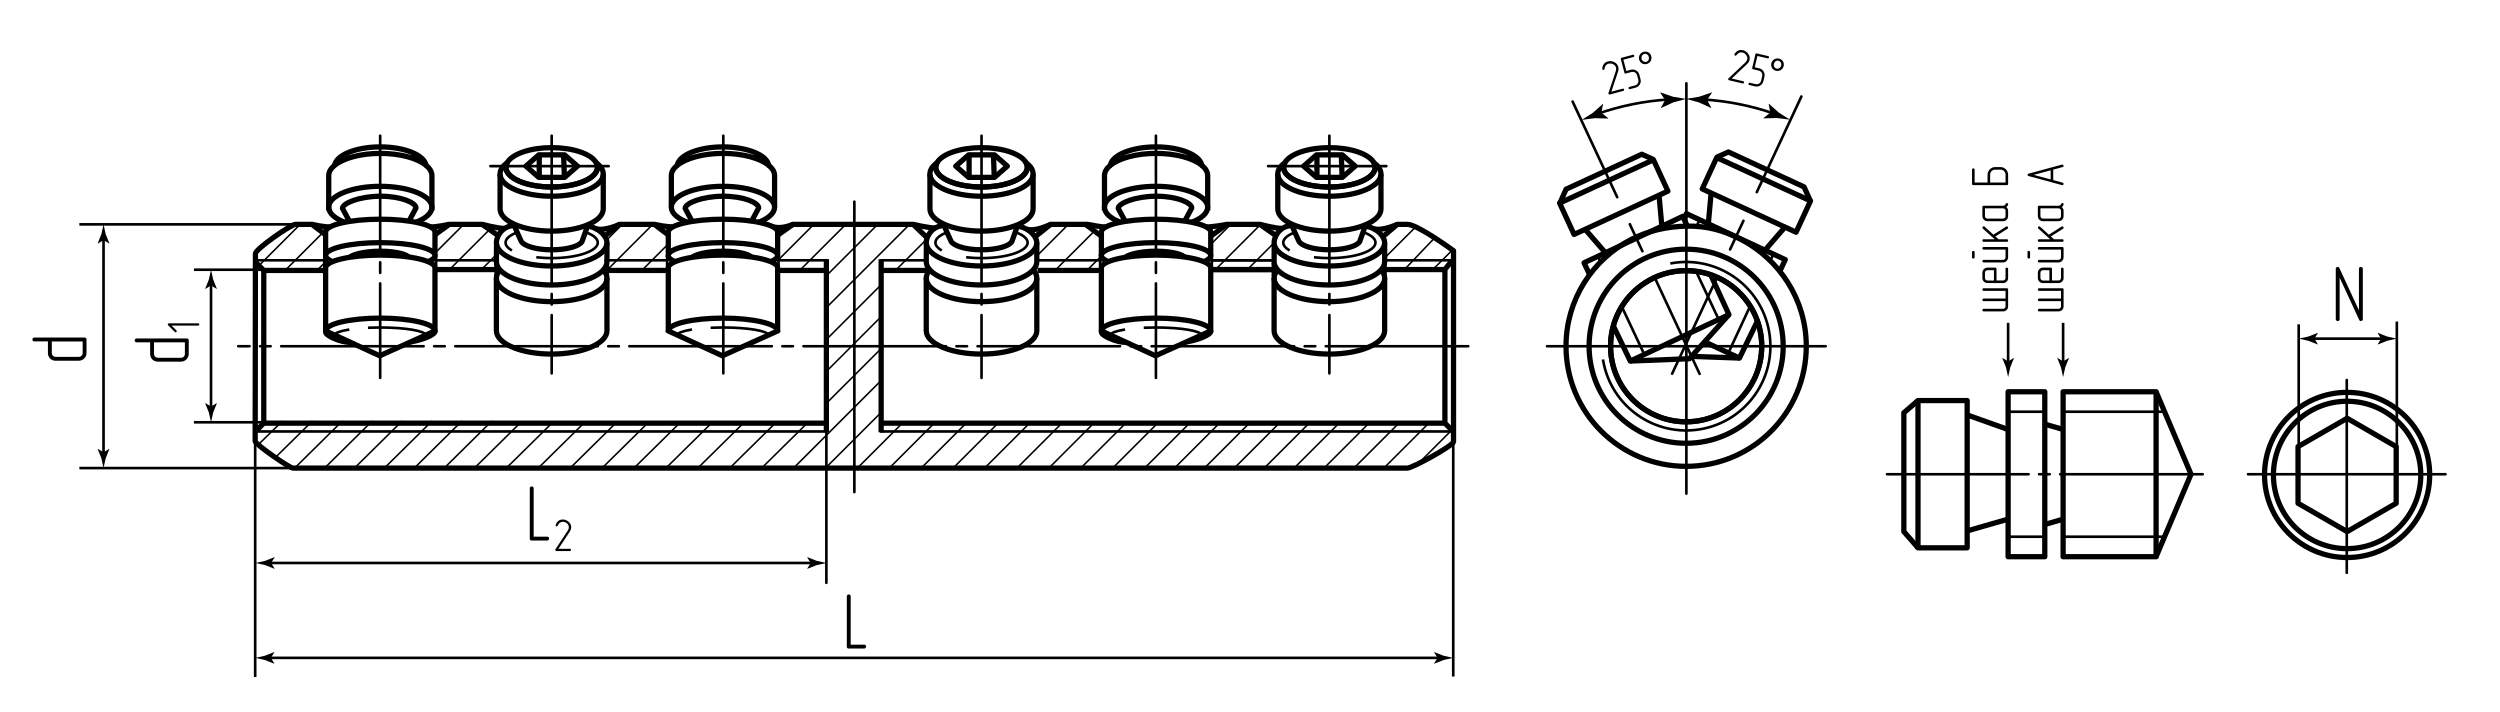 <?xml version="1.0" encoding="utf-8"?>
<!-- Generator: Adobe Illustrator 24.1.1, SVG Export Plug-In . SVG Version: 6.00 Build 0)  -->
<svg version="1.1" id="_x36_sbe35" xmlns="http://www.w3.org/2000/svg" xmlns:xlink="http://www.w3.org/1999/xlink" x="0px" y="0px"
	 viewBox="0 0 473.872 134.936" style="enable-background:new 0 0 473.872 134.936;" xml:space="preserve">
<style type="text/css">
	.st0{fill:none;stroke:#000000;stroke-width:0.3;stroke-linecap:round;stroke-miterlimit:10;}
	.st1{fill:none;stroke:#000000;stroke-width:0.5;stroke-linecap:round;stroke-linejoin:round;}
	.st2{fill:none;stroke:#000000;stroke-width:0.5;stroke-linecap:round;stroke-linejoin:round;stroke-dasharray:28,2,2,2;}
	.st3{fill:none;stroke:#000000;stroke-width:0.5;stroke-linecap:round;stroke-linejoin:round;stroke-dasharray:22,2,2,2;}
	.st4{fill:none;stroke:#000000;stroke-width:0.5;stroke-linecap:round;stroke-linejoin:round;stroke-dasharray:27,2,2,2;}
	.st5{fill:none;stroke:#000000;stroke-width:0.5;stroke-linecap:round;stroke-linejoin:round;stroke-dasharray:5.994,5.994;}
	.st6{fill:none;stroke:#000000;stroke-width:0.5;stroke-linecap:round;stroke-linejoin:round;stroke-dasharray:5.651,5.651;}
	.st7{fill:none;stroke:#000000;stroke-width:0.5;}
	.st8{fill:none;stroke:#000000;stroke-width:0.5;stroke-linecap:square;stroke-linejoin:round;stroke-miterlimit:10;}
	.st9{fill:none;stroke:#000000;stroke-linejoin:round;stroke-miterlimit:10;}
</style>
<g id="Sections">
	<line class="st0" x1="216.724" y1="88.962" x2="225.48" y2="80.206"/>
	<line class="st0" x1="222.392" y1="88.962" x2="231.148" y2="80.206"/>
	<line class="st0" x1="228.06" y1="88.962" x2="236.816" y2="80.206"/>
	<line class="st0" x1="233.728" y1="88.962" x2="242.484" y2="80.206"/>
	<line class="st0" x1="239.873" y1="88.484" x2="248.115" y2="80.243"/>
	<line class="st0" x1="245.542" y1="88.484" x2="253.784" y2="80.243"/>
	<line class="st0" x1="251.212" y1="88.484" x2="259.453" y2="80.243"/>
	<line class="st0" x1="256.881" y1="88.484" x2="265.122" y2="80.243"/>
	<line class="st0" x1="262.55" y1="88.484" x2="270.792" y2="80.243"/>
	<line class="st0" x1="268.894" y1="87.809" x2="275.357" y2="81.347"/>
	<line class="st0" x1="210.861" y1="88.773" x2="219.43" y2="80.206"/>
	<line class="st0" x1="205.103" y1="88.484" x2="213.463" y2="80.122"/>
	<line class="st0" x1="198.886" y1="88.65" x2="207.292" y2="80.243"/>
	<line class="st0" x1="192.957" y1="88.531" x2="201.323" y2="80.164"/>
	<line class="st0" x1="236.668" y1="50.868" x2="241.131" y2="46.404"/>
	<line class="st0" x1="230.354" y1="51.134" x2="238.975" y2="42.512"/>
	<line class="st0" x1="180.551" y1="88.838" x2="189.12" y2="80.269"/>
	<line class="st0" x1="174.662" y1="88.676" x2="183.174" y2="80.165"/>
	<line class="st0" x1="168.568" y1="88.723" x2="177.085" y2="80.206"/>
	<line class="st0" x1="162.517" y1="88.723" x2="171.2" y2="80.039"/>
	<line class="st0" x1="156.467" y1="88.723" x2="166.927" y2="78.262"/>
	<line class="st0" x1="150.614" y1="88.528" x2="166.974" y2="72.168"/>
	<line class="st0" x1="156.662" y1="76.429" x2="166.927" y2="66.166"/>
	<line class="st0" x1="144.37" y1="88.723" x2="153.043" y2="80.165"/>
	<line class="st0" x1="156.638" y1="70.405" x2="166.974" y2="60.07"/>
	<line class="st0" x1="138.32" y1="88.723" x2="146.996" y2="80.165"/>
	<line class="st0" x1="156.662" y1="64.332" x2="166.875" y2="54.12"/>
	<line class="st0" x1="132.271" y1="88.723" x2="140.947" y2="80.165"/>
	<line class="st0" x1="156.638" y1="58.306" x2="172.364" y2="42.58"/>
	<line class="st0" x1="126.221" y1="88.723" x2="134.897" y2="80.165"/>
	<line class="st0" x1="156.817" y1="52.078" x2="166.331" y2="42.563"/>
	<line class="st0" x1="120.171" y1="88.723" x2="128.847" y2="80.165"/>
	<line class="st0" x1="151.602" y1="51.241" x2="160.32" y2="42.527"/>
	<line class="st0" x1="114.122" y1="88.723" x2="122.798" y2="80.165"/>
	<line class="st0" x1="108.073" y1="88.723" x2="116.746" y2="80.165"/>
	<line class="st0" x1="147.395" y1="49.402" x2="154.266" y2="42.527"/>
	<line class="st0" x1="102.025" y1="88.723" x2="110.659" y2="80.206"/>
	<line class="st0" x1="95.974" y1="88.723" x2="104.801" y2="80.016"/>
	<line class="st0" x1="89.929" y1="88.722" x2="98.601" y2="80.164"/>
	<line class="st0" x1="91.225" y1="51.128" x2="93.949" y2="48.403"/>
	<line class="st0" x1="85.222" y1="51.084" x2="92.836" y2="43.47"/>
	<line class="st0" x1="82.339" y1="48.093" x2="87.905" y2="42.527"/>
	<line class="st0" x1="60.217" y1="51.128" x2="61.828" y2="49.516"/>
	<line class="st0" x1="54.214" y1="51.084" x2="61.022" y2="44.275"/>
	<line class="st0" x1="49.102" y1="50.322" x2="56.897" y2="42.527"/>
	<line class="st0" x1="84.164" y1="88.76" x2="93.148" y2="79.881"/>
	<line class="st0" x1="78.495" y1="88.76" x2="87.478" y2="79.881"/>
	<line class="st0" x1="72.826" y1="88.76" x2="81.809" y2="79.881"/>
	<line class="st0" x1="67.156" y1="88.76" x2="76.14" y2="79.881"/>
	<line class="st0" x1="61.487" y1="88.76" x2="70.47" y2="79.881"/>
	<line class="st0" x1="55.818" y1="88.76" x2="64.801" y2="79.881"/>
	<line class="st0" x1="52.211" y1="86.698" x2="59.132" y2="79.881"/>
	<line class="st0" x1="48.982" y1="84.257" x2="53.462" y2="79.881"/>
	<line class="st0" x1="121.645" y1="51.269" x2="126.668" y2="46.241"/>
	<line class="st0" x1="115.173" y1="51.092" x2="123.434" y2="42.826"/>
	<line class="st0" x1="114.97" y1="45.508" x2="117.648" y2="42.826"/>
	<line class="st0" x1="186.518" y1="88.838" x2="195.087" y2="80.269"/>
	<line class="st0" x1="206.215" y1="51.076" x2="208.829" y2="48.461"/>
	<line class="st0" x1="199.966" y1="51.274" x2="207.433" y2="43.806"/>
	<line class="st0" x1="169.795" y1="51.199" x2="175.474" y2="45.521"/>
	<line class="st0" x1="196.526" y1="48.52" x2="202.518" y2="42.527"/>
	<line class="st0" x1="229.405" y1="46.416" x2="233.307" y2="42.512"/>
	<line class="st0" x1="262.579" y1="48.774" x2="268.292" y2="43.062"/>
	<line class="st0" x1="266.17" y1="51.134" x2="271.733" y2="45.289"/>
	<line class="st0" x1="271.598" y1="51.092" x2="275.218" y2="47.472"/>
</g>
<g id="Middles">
	<line class="st1" x1="319.649" y1="15.79" x2="319.649" y2="93.566"/>
	<line class="st2" x1="104.57" y1="25.723" x2="104.57" y2="70.769"/>
	<line class="st3" x1="72.061" y1="25.723" x2="72.061" y2="71.626"/>
	<line class="st3" x1="137.101" y1="25.723" x2="137.101" y2="70.769"/>
	<line class="st3" x1="219.105" y1="25.723" x2="219.105" y2="71.626"/>
	<line class="st1" x1="293.245" y1="65.626" x2="346.051" y2="65.626"/>
	<line class="st1" x1="426.111" y1="89.891" x2="463.543" y2="89.891"/>
	<line class="st1" x1="444.826" y1="72.036" x2="444.826" y2="108.574"/>
	<line class="st4" x1="417.512" y1="89.891" x2="357.681" y2="89.891"/>
	<line class="st4" x1="278.298" y1="65.626" x2="45.159" y2="65.626"/>
	<g>
		<g>
			<line class="st1" x1="341.45" y1="18.293" x2="332.998" y2="36.419"/>
			<line class="st5" x1="330.465" y1="41.851" x2="326.665" y2="49.999"/>
			<line class="st1" x1="325.399" y1="52.715" x2="316.946" y2="70.842"/>
		</g>
	</g>
	<g>
		<g>
			<line class="st1" x1="298.088" y1="19.249" x2="306.54" y2="37.375"/>
			<line class="st6" x1="308.929" y1="42.497" x2="312.511" y2="50.18"/>
			<line class="st1" x1="313.706" y1="52.741" x2="322.158" y2="70.867"/>
		</g>
	</g>
	<line class="st2" x1="92.957" y1="31.489" x2="115.373" y2="31.489"/>
	<line class="st2" x1="251.982" y1="25.723" x2="251.982" y2="70.769"/>
	<line class="st2" x1="186.048" y1="25.723" x2="186.048" y2="71.626"/>
	<line class="st2" x1="240.37" y1="31.489" x2="262.786" y2="31.489"/>
	<line class="st1" x1="161.941" y1="38.225" x2="161.941" y2="93.277"/>
</g>
<g id="Texts">
	<g>
		<path d="M160.872,122.929c-0.24,0-0.36-0.12-0.36-0.36v-9.524c0-0.11,0.035-0.2,0.105-0.271c0.07-0.069,0.155-0.104,0.255-0.104
			c0.1,0,0.188,0.032,0.262,0.098c0.075,0.064,0.113,0.157,0.113,0.277v9.149h2.565c0.24,0,0.36,0.126,0.36,0.375
			c0,0.091-0.033,0.173-0.098,0.248s-0.152,0.112-0.262,0.112H160.872z"/>
	</g>
	<g>
		<path d="M100.779,102.456c-0.24,0-0.36-0.12-0.36-0.36v-9.524c0-0.11,0.035-0.2,0.105-0.271c0.07-0.069,0.155-0.104,0.255-0.104
			c0.1,0,0.188,0.032,0.262,0.098c0.075,0.064,0.113,0.157,0.113,0.277v9.149h2.565c0.24,0,0.36,0.126,0.36,0.375
			c0,0.091-0.033,0.173-0.098,0.248s-0.152,0.112-0.262,0.112H100.779z"/>
		<path d="M105.451,104.451c-0.058,0-0.108-0.023-0.148-0.07c-0.041-0.046-0.061-0.099-0.061-0.157c0-0.047,0.011-0.081,0.035-0.104
			l2.344-3.551c0.134-0.198,0.201-0.408,0.201-0.63c0-0.285-0.117-0.527-0.35-0.726c-0.233-0.204-0.496-0.306-0.787-0.306
			c-0.21,0-0.396,0.055-0.56,0.166c-0.175,0.122-0.309,0.309-0.402,0.56c-0.012,0.047-0.035,0.082-0.07,0.104
			c-0.035,0.023-0.073,0.035-0.113,0.035c-0.064,0-0.118-0.019-0.162-0.057c-0.043-0.038-0.065-0.089-0.065-0.153
			c0-0.018,0.006-0.044,0.018-0.078c0.122-0.351,0.309-0.609,0.56-0.778c0.215-0.158,0.475-0.236,0.778-0.236
			c0.402,0,0.767,0.14,1.093,0.42c0.338,0.285,0.507,0.635,0.507,1.049c0,0.146-0.023,0.289-0.07,0.429s-0.12,0.286-0.219,0.438
			l-2.125,3.218h2.151c0.146,0,0.219,0.073,0.219,0.219c0,0.053-0.019,0.101-0.057,0.145c-0.038,0.044-0.092,0.065-0.162,0.065
			H105.451z"/>
	</g>
	<g>
		<path d="M447.766,60.752c-0.07,0.065-0.155,0.098-0.255,0.098c-0.16,0-0.271-0.07-0.33-0.21l-3.705-8.01v7.859
			c0,0.24-0.125,0.36-0.375,0.36c-0.1,0-0.186-0.032-0.255-0.098c-0.07-0.064-0.105-0.152-0.105-0.263v-9.524
			c0-0.11,0.035-0.2,0.105-0.271c0.069-0.069,0.155-0.104,0.255-0.104c0.07,0,0.135,0.018,0.195,0.053
			c0.06,0.035,0.104,0.092,0.135,0.172l3.705,8.01v-7.859c0-0.25,0.125-0.375,0.375-0.375c0.09,0,0.173,0.032,0.247,0.098
			c0.075,0.064,0.113,0.157,0.113,0.277v9.524C447.872,60.599,447.837,60.687,447.766,60.752z"/>
	</g>
	<g>
		<g>
			<path d="M380.147,55.128h-4.149c-0.073,0-0.132-0.025-0.176-0.075c-0.043-0.05-0.064-0.108-0.064-0.175
				c0-0.066,0.02-0.123,0.06-0.17c0.04-0.046,0.101-0.07,0.181-0.07h4.399c0.16,0,0.24,0.08,0.24,0.24v3.18
				c0,0.28-0.094,0.512-0.28,0.695c-0.187,0.184-0.42,0.275-0.7,0.275h-3.659c-0.073,0-0.132-0.023-0.176-0.07
				c-0.043-0.046-0.064-0.103-0.064-0.17c0-0.066,0.02-0.125,0.06-0.175c0.04-0.05,0.101-0.075,0.181-0.075h3.659
				c0.141,0,0.257-0.046,0.351-0.14c0.094-0.093,0.14-0.207,0.14-0.34v-0.98h-4.149c-0.16,0-0.24-0.083-0.24-0.25
				c0-0.06,0.02-0.115,0.06-0.165s0.101-0.075,0.181-0.075h4.149V55.128z"/>
			<path d="M379.656,53.168c0.141,0,0.257-0.046,0.351-0.14c0.094-0.093,0.14-0.207,0.14-0.34v-1.71c0-0.167,0.084-0.25,0.25-0.25
				c0.061,0,0.115,0.021,0.165,0.065s0.075,0.105,0.075,0.185v1.71c0,0.28-0.094,0.512-0.28,0.695
				c-0.187,0.184-0.42,0.275-0.7,0.275h-2.93c-0.133,0-0.258-0.025-0.375-0.075c-0.116-0.05-0.22-0.118-0.31-0.205
				c-0.09-0.086-0.16-0.188-0.21-0.305c-0.051-0.116-0.075-0.245-0.075-0.385v-0.98c0-0.14,0.024-0.269,0.075-0.385
				c0.05-0.116,0.12-0.22,0.21-0.31c0.09-0.09,0.193-0.16,0.31-0.21c0.117-0.05,0.242-0.075,0.375-0.075h1.47
				c0.16,0,0.24,0.083,0.24,0.25v2.19H379.656z M377.947,51.218h-1.22c-0.133,0-0.246,0.047-0.34,0.14s-0.14,0.21-0.14,0.35v0.98
				c0,0.133,0.046,0.247,0.14,0.34c0.094,0.094,0.207,0.14,0.34,0.14h1.22V51.218z"/>
			<path d="M374.287,48.768c0,0.074-0.023,0.132-0.07,0.175s-0.104,0.065-0.17,0.065s-0.125-0.02-0.175-0.06
				c-0.051-0.04-0.075-0.1-0.075-0.18v-0.97c0-0.16,0.083-0.24,0.25-0.24c0.066,0,0.123,0.022,0.17,0.065
				c0.047,0.043,0.07,0.102,0.07,0.175V48.768z M380.637,47.068v1.7c0,0.14-0.026,0.269-0.08,0.385
				c-0.053,0.117-0.125,0.22-0.215,0.31c-0.09,0.09-0.193,0.16-0.311,0.21c-0.116,0.05-0.241,0.075-0.375,0.075h-3.659
				c-0.073,0-0.132-0.023-0.176-0.07c-0.043-0.046-0.064-0.103-0.064-0.17c0-0.066,0.02-0.125,0.06-0.175
				c0.04-0.05,0.101-0.075,0.181-0.075h3.659c0.141,0,0.257-0.046,0.351-0.14c0.094-0.093,0.14-0.21,0.14-0.35v-1.46h-4.149
				c-0.073,0-0.132-0.023-0.176-0.07c-0.043-0.046-0.064-0.104-0.064-0.17s0.02-0.125,0.06-0.175c0.04-0.05,0.101-0.075,0.181-0.075
				h4.399C380.557,46.818,380.637,46.902,380.637,47.068z"/>
			<path d="M380.257,42.948c0.047-0.027,0.094-0.04,0.14-0.04c0.067,0,0.124,0.025,0.17,0.075c0.047,0.05,0.07,0.109,0.07,0.175
				c0,0.086-0.036,0.153-0.11,0.2l-2.31,1.46l0.59,0.53h1.59c0.08,0,0.141,0.023,0.181,0.07c0.04,0.047,0.06,0.104,0.06,0.17
				c0,0.067-0.021,0.125-0.065,0.175c-0.043,0.05-0.102,0.075-0.175,0.075h-4.399c-0.16,0-0.24-0.083-0.24-0.25
				c0-0.06,0.02-0.115,0.06-0.165c0.04-0.05,0.101-0.075,0.181-0.075h2.08l-2.23-2.02c-0.054-0.066-0.08-0.126-0.08-0.18
				c0-0.066,0.025-0.125,0.075-0.175s0.108-0.075,0.175-0.075s0.124,0.023,0.17,0.07l1.65,1.51L380.257,42.948z"/>
			<path d="M380.397,38.487c0.067,0,0.125,0.023,0.175,0.07c0.051,0.046,0.075,0.104,0.075,0.17c0,0.04-0.003,0.07-0.01,0.09
				c-0.014,0.054-0.06,0.13-0.14,0.23c-0.04,0.06-0.104,0.127-0.19,0.2c0.22,0.193,0.33,0.437,0.33,0.73v0.98
				c0,0.28-0.094,0.512-0.28,0.695c-0.187,0.184-0.42,0.275-0.7,0.275h-2.93c-0.133,0-0.258-0.025-0.375-0.075
				c-0.116-0.05-0.22-0.118-0.31-0.205c-0.09-0.086-0.16-0.188-0.21-0.305c-0.051-0.116-0.075-0.245-0.075-0.385v-1.71
				c0-0.167,0.08-0.25,0.24-0.25h3.659c0.114,0,0.219-0.03,0.315-0.09c0.097-0.06,0.162-0.14,0.195-0.24
				C380.207,38.548,380.283,38.487,380.397,38.487z M376.247,39.487v1.47c0,0.133,0.046,0.247,0.14,0.34
				c0.094,0.094,0.207,0.14,0.34,0.14h2.93c0.141,0,0.257-0.046,0.351-0.14c0.094-0.093,0.14-0.207,0.14-0.34v-0.98
				c0-0.14-0.046-0.257-0.14-0.35s-0.21-0.14-0.351-0.14H376.247z"/>
			<path d="M376.737,33.137c0-0.407,0.144-0.753,0.431-1.04c0.279-0.287,0.623-0.43,1.029-0.43h0.98c0.4,0,0.743,0.143,1.03,0.43
				c0.286,0.287,0.43,0.633,0.43,1.04v1.71c0,0.16-0.08,0.24-0.24,0.24h-6.35c-0.167,0-0.25-0.08-0.25-0.24v-2.69
				c0-0.16,0.083-0.24,0.25-0.24c0.066,0,0.123,0.02,0.17,0.06s0.07,0.1,0.07,0.18v2.44h2.449V33.137z M380.147,33.137
				c0-0.28-0.092-0.513-0.274-0.7c-0.184-0.187-0.415-0.28-0.695-0.28h-0.98c-0.279,0-0.511,0.093-0.694,0.28
				c-0.184,0.187-0.275,0.42-0.275,0.7v1.46h2.92V33.137z"/>
		</g>
	</g>
	<g>
		<path d="M390.66,55.128h-4.149c-0.073,0-0.132-0.025-0.176-0.075c-0.043-0.05-0.064-0.108-0.064-0.175
			c0-0.066,0.02-0.123,0.06-0.17c0.04-0.046,0.101-0.07,0.181-0.07h4.399c0.16,0,0.24,0.08,0.24,0.24v3.18
			c0,0.28-0.094,0.512-0.28,0.695c-0.187,0.184-0.42,0.275-0.7,0.275h-3.659c-0.073,0-0.132-0.023-0.176-0.07
			c-0.043-0.046-0.064-0.103-0.064-0.17c0-0.066,0.02-0.125,0.06-0.175c0.04-0.05,0.101-0.075,0.181-0.075h3.659
			c0.141,0,0.257-0.046,0.351-0.14c0.094-0.093,0.14-0.207,0.14-0.34v-0.98h-4.149c-0.16,0-0.24-0.083-0.24-0.25
			c0-0.06,0.02-0.115,0.06-0.165s0.101-0.075,0.181-0.075h4.149V55.128z"/>
		<path d="M390.17,53.168c0.141,0,0.257-0.046,0.351-0.14c0.094-0.093,0.14-0.207,0.14-0.34v-1.71c0-0.167,0.084-0.25,0.25-0.25
			c0.061,0,0.115,0.021,0.165,0.065s0.075,0.105,0.075,0.185v1.71c0,0.28-0.094,0.512-0.28,0.695c-0.187,0.184-0.42,0.275-0.7,0.275
			h-2.93c-0.133,0-0.258-0.025-0.375-0.075c-0.116-0.05-0.22-0.118-0.31-0.205c-0.09-0.086-0.16-0.188-0.21-0.305
			c-0.051-0.116-0.075-0.245-0.075-0.385v-0.98c0-0.14,0.024-0.269,0.075-0.385c0.05-0.116,0.12-0.22,0.21-0.31
			c0.09-0.09,0.193-0.16,0.31-0.21c0.117-0.05,0.242-0.075,0.375-0.075h1.47c0.16,0,0.24,0.083,0.24,0.25v2.19H390.17z
			 M388.46,51.218h-1.22c-0.133,0-0.246,0.047-0.34,0.14s-0.14,0.21-0.14,0.35v0.98c0,0.133,0.046,0.247,0.14,0.34
			c0.094,0.094,0.207,0.14,0.34,0.14h1.22V51.218z"/>
		<path d="M384.801,48.768c0,0.074-0.023,0.132-0.07,0.175s-0.104,0.065-0.17,0.065s-0.125-0.02-0.175-0.06
			c-0.051-0.04-0.075-0.1-0.075-0.18v-0.97c0-0.16,0.083-0.24,0.25-0.24c0.066,0,0.123,0.022,0.17,0.065
			c0.047,0.043,0.07,0.102,0.07,0.175V48.768z M391.15,47.068v1.7c0,0.14-0.026,0.269-0.08,0.385
			c-0.053,0.117-0.125,0.22-0.215,0.31c-0.09,0.09-0.193,0.16-0.311,0.21c-0.116,0.05-0.241,0.075-0.375,0.075h-3.659
			c-0.073,0-0.132-0.023-0.176-0.07c-0.043-0.046-0.064-0.103-0.064-0.17c0-0.066,0.02-0.125,0.06-0.175
			c0.04-0.05,0.101-0.075,0.181-0.075h3.659c0.141,0,0.257-0.046,0.351-0.14c0.094-0.093,0.14-0.21,0.14-0.35v-1.46h-4.149
			c-0.073,0-0.132-0.023-0.176-0.07c-0.043-0.046-0.064-0.104-0.064-0.17s0.02-0.125,0.06-0.175c0.04-0.05,0.101-0.075,0.181-0.075
			h4.399C391.07,46.818,391.15,46.902,391.15,47.068z"/>
		<path d="M390.77,42.948c0.047-0.027,0.094-0.04,0.14-0.04c0.067,0,0.124,0.025,0.17,0.075c0.047,0.05,0.07,0.109,0.07,0.175
			c0,0.086-0.036,0.153-0.11,0.2l-2.31,1.46l0.59,0.53h1.59c0.08,0,0.141,0.023,0.181,0.07c0.04,0.047,0.06,0.104,0.06,0.17
			c0,0.067-0.021,0.125-0.065,0.175c-0.043,0.05-0.102,0.075-0.175,0.075h-4.399c-0.16,0-0.24-0.083-0.24-0.25
			c0-0.06,0.02-0.115,0.06-0.165c0.04-0.05,0.101-0.075,0.181-0.075h2.08l-2.23-2.02c-0.054-0.066-0.08-0.126-0.08-0.18
			c0-0.066,0.025-0.125,0.075-0.175s0.108-0.075,0.175-0.075s0.124,0.023,0.17,0.07l1.65,1.51L390.77,42.948z"/>
		<path d="M390.91,38.487c0.067,0,0.125,0.023,0.175,0.07c0.051,0.046,0.075,0.104,0.075,0.17c0,0.04-0.003,0.07-0.01,0.09
			c-0.014,0.054-0.06,0.13-0.14,0.23c-0.04,0.06-0.104,0.127-0.19,0.2c0.22,0.193,0.33,0.437,0.33,0.73v0.98
			c0,0.28-0.094,0.512-0.28,0.695c-0.187,0.184-0.42,0.275-0.7,0.275h-2.93c-0.133,0-0.258-0.025-0.375-0.075
			c-0.116-0.05-0.22-0.118-0.31-0.205c-0.09-0.086-0.16-0.188-0.21-0.305c-0.051-0.116-0.075-0.245-0.075-0.385v-1.71
			c0-0.167,0.08-0.25,0.24-0.25h3.659c0.114,0,0.219-0.03,0.315-0.09c0.097-0.06,0.162-0.14,0.195-0.24
			C390.72,38.548,390.797,38.487,390.91,38.487z M386.76,39.487v1.47c0,0.133,0.046,0.247,0.14,0.34
			c0.094,0.094,0.207,0.14,0.34,0.14h2.93c0.141,0,0.257-0.046,0.351-0.14c0.094-0.093,0.14-0.207,0.14-0.34v-0.98
			c0-0.14-0.046-0.257-0.14-0.35s-0.21-0.14-0.351-0.14H386.76z"/>
		<path d="M390.96,34.617c0.127,0.04,0.19,0.117,0.19,0.23c0,0.067-0.023,0.125-0.07,0.175c-0.046,0.05-0.103,0.075-0.17,0.075
			c-0.026,0-0.05-0.003-0.069-0.01l-6.301-1.71c-0.146-0.04-0.22-0.116-0.22-0.23c0-0.12,0.073-0.2,0.22-0.24l6.301-1.71h0.069
			c0.067,0,0.124,0.025,0.17,0.076c0.047,0.049,0.07,0.104,0.07,0.164c0,0.127-0.063,0.203-0.19,0.23l-1.77,0.479v1.99
			L390.96,34.617z M385.49,33.147l3.21,0.86v-1.73L385.49,33.147z"/>
	</g>
	<g>
		<path d="M305.142,17.915c-0.058,0.015-0.113,0.005-0.166-0.03c-0.053-0.036-0.088-0.082-0.104-0.141
			c-0.012-0.047-0.01-0.084,0.008-0.113l1.39-4.152c0.081-0.232,0.093-0.459,0.034-0.679c-0.076-0.284-0.257-0.494-0.541-0.629
			c-0.286-0.141-0.574-0.173-0.864-0.096c-0.208,0.056-0.379,0.161-0.513,0.313c-0.141,0.168-0.226,0.39-0.251,0.663
			c0.001,0.05-0.013,0.091-0.042,0.124c-0.029,0.031-0.063,0.053-0.104,0.063c-0.064,0.017-0.123,0.014-0.176-0.013
			c-0.054-0.026-0.089-0.071-0.106-0.136c-0.005-0.017-0.005-0.045-0.004-0.083c0.03-0.379,0.146-0.688,0.351-0.922
			c0.174-0.214,0.41-0.361,0.712-0.441c0.399-0.106,0.799-0.063,1.198,0.129c0.412,0.194,0.673,0.497,0.783,0.909
			c0.038,0.145,0.053,0.293,0.043,0.444c-0.009,0.152-0.043,0.316-0.102,0.493l-1.26,3.763l2.139-0.57
			c0.145-0.039,0.236,0.015,0.275,0.16c0.014,0.052,0.008,0.104-0.018,0.158c-0.026,0.054-0.074,0.09-0.144,0.108L305.142,17.915z"
			/>
		<path d="M310.826,15.999c-0.182,0.316-0.448,0.52-0.796,0.613l-1.069,0.285c-0.064,0.017-0.119,0.011-0.169-0.021
			c-0.048-0.03-0.08-0.074-0.096-0.132c-0.016-0.059-0.01-0.114,0.017-0.167c0.025-0.054,0.07-0.09,0.135-0.106l1.069-0.285
			c0.116-0.031,0.219-0.081,0.309-0.152c0.09-0.071,0.164-0.154,0.222-0.25c0.059-0.096,0.096-0.201,0.112-0.314
			c0.017-0.112,0.009-0.23-0.023-0.353l-0.228-0.853c-0.032-0.121-0.084-0.227-0.155-0.317c-0.07-0.089-0.154-0.162-0.253-0.216
			c-0.098-0.053-0.203-0.089-0.316-0.106c-0.113-0.016-0.229-0.009-0.344,0.022l-1.07,0.285c-0.139,0.037-0.228-0.016-0.267-0.162
			l-0.679-2.548c-0.039-0.145,0.012-0.237,0.15-0.274l2.123-0.565c0.145-0.038,0.236,0.015,0.275,0.16
			c0.015,0.058,0.01,0.112-0.018,0.163s-0.075,0.085-0.145,0.104l-1.904,0.508l0.567,2.131l0.853-0.228
			c0.348-0.093,0.68-0.048,0.995,0.135c0.313,0.178,0.519,0.443,0.612,0.796l0.228,0.853
			C311.054,15.352,311.01,15.684,310.826,15.999z"/>
		<path d="M312.997,10.651c0.188,0.704-0.255,1.315-0.855,1.476c-0.679,0.181-1.276-0.209-1.438-0.818
			c-0.188-0.667,0.2-1.312,0.844-1.483C312.26,9.635,312.84,10.059,312.997,10.651z M311.173,11.184
			c0.106,0.4,0.485,0.634,0.868,0.533c0.393-0.104,0.603-0.505,0.488-0.932c-0.086-0.322-0.387-0.681-0.882-0.549
			C311.195,10.357,311.072,10.809,311.173,11.184z"/>
	</g>
	<g>
		<path d="M327.741,15.218c-0.059-0.014-0.104-0.048-0.133-0.104c-0.03-0.057-0.039-0.114-0.024-0.173
			c0.011-0.047,0.031-0.079,0.06-0.096l3.184-3.006c0.182-0.167,0.298-0.361,0.35-0.583c0.067-0.286,0.008-0.556-0.18-0.81
			c-0.185-0.26-0.424-0.424-0.716-0.492c-0.21-0.05-0.41-0.037-0.6,0.034c-0.204,0.082-0.383,0.237-0.535,0.466
			c-0.022,0.045-0.055,0.074-0.096,0.089c-0.04,0.016-0.08,0.018-0.121,0.008c-0.064-0.015-0.114-0.046-0.148-0.094
			c-0.035-0.048-0.045-0.104-0.03-0.17c0.004-0.017,0.017-0.042,0.036-0.074c0.205-0.321,0.453-0.538,0.744-0.648
			c0.253-0.106,0.532-0.124,0.836-0.053c0.402,0.095,0.734,0.32,0.996,0.679c0.271,0.365,0.358,0.755,0.261,1.17
			c-0.034,0.146-0.092,0.284-0.171,0.412c-0.08,0.13-0.188,0.259-0.322,0.388l-2.887,2.723l2.156,0.507
			c0.146,0.034,0.201,0.125,0.167,0.271c-0.013,0.052-0.043,0.096-0.091,0.131s-0.107,0.044-0.178,0.027L327.741,15.218z"/>
		<path d="M333.655,16.211c-0.31,0.192-0.64,0.247-0.99,0.164l-1.078-0.253c-0.064-0.016-0.11-0.047-0.139-0.098
			c-0.028-0.049-0.036-0.104-0.022-0.162s0.045-0.104,0.094-0.14c0.048-0.035,0.104-0.046,0.169-0.03l1.077,0.253
			c0.117,0.027,0.231,0.031,0.344,0.012s0.217-0.059,0.314-0.115c0.096-0.057,0.179-0.132,0.246-0.224s0.117-0.2,0.146-0.323
			l0.202-0.858c0.028-0.122,0.032-0.24,0.013-0.353s-0.061-0.216-0.121-0.311c-0.062-0.094-0.138-0.175-0.229-0.243
			s-0.196-0.115-0.313-0.143l-1.078-0.253c-0.14-0.033-0.193-0.122-0.159-0.269l0.604-2.567c0.034-0.146,0.122-0.203,0.262-0.17
			l2.138,0.502c0.146,0.034,0.202,0.125,0.168,0.271c-0.014,0.059-0.044,0.104-0.092,0.135c-0.048,0.032-0.107,0.04-0.177,0.023
			l-1.919-0.45l-0.505,2.146l0.859,0.202c0.351,0.082,0.622,0.278,0.813,0.589c0.193,0.304,0.249,0.635,0.165,0.99l-0.201,0.858
			C334.162,15.747,333.966,16.019,333.655,16.211z"/>
		<path d="M338.093,12.519c-0.167,0.709-0.846,1.04-1.45,0.898c-0.684-0.161-1.027-0.787-0.883-1.4
			c0.149-0.677,0.795-1.063,1.443-0.91C337.922,11.276,338.232,11.923,338.093,12.519z M336.232,12.128
			c-0.095,0.402,0.13,0.789,0.515,0.879c0.395,0.093,0.769-0.161,0.869-0.591c0.076-0.324-0.02-0.782-0.519-0.899
			C336.642,11.409,336.321,11.75,336.232,12.128z"/>
	</g>
	<g>
		<path d="M25.893,64.891c-0.11,0-0.2-0.035-0.27-0.105s-0.105-0.155-0.105-0.255s0.032-0.188,0.097-0.263
			c0.065-0.075,0.158-0.112,0.278-0.112h9.525c0.24,0,0.36,0.125,0.36,0.375v2.55c0,0.21-0.04,0.402-0.12,0.577
			c-0.08,0.176-0.188,0.33-0.322,0.466c-0.135,0.135-0.29,0.239-0.465,0.314c-0.175,0.075-0.362,0.112-0.563,0.112h-4.395
			c-0.42,0-0.767-0.14-1.042-0.42c-0.275-0.279-0.412-0.63-0.412-1.05v-2.189H25.893z M29.193,67.081c0,0.21,0.07,0.385,0.21,0.525
			c0.14,0.14,0.31,0.21,0.51,0.21h4.395c0.21,0,0.385-0.07,0.525-0.21c0.14-0.141,0.21-0.315,0.21-0.525v-2.189h-5.85V67.081z"/>
		<path d="M37.72,61.348c0.035,0.041,0.052,0.09,0.052,0.148s-0.019,0.109-0.057,0.153c-0.038,0.043-0.089,0.065-0.153,0.065h-5.046
			l0.918,0.909c0.046,0.047,0.07,0.097,0.07,0.148c0,0.059-0.022,0.109-0.065,0.153c-0.044,0.044-0.095,0.065-0.153,0.065
			c-0.052,0-0.102-0.023-0.148-0.069l-1.277-1.277c-0.041-0.035-0.061-0.081-0.061-0.14s0.019-0.109,0.057-0.153
			c0.038-0.044,0.089-0.065,0.153-0.065h5.553C37.633,61.287,37.685,61.307,37.72,61.348z"/>
	</g>
	<g>
		<path d="M6.518,64.717c-0.11,0-0.2-0.035-0.27-0.105s-0.105-0.155-0.105-0.255s0.032-0.188,0.097-0.263
			c0.065-0.075,0.158-0.112,0.278-0.112h9.525c0.24,0,0.36,0.125,0.36,0.375v2.55c0,0.21-0.04,0.402-0.12,0.577
			c-0.08,0.176-0.188,0.33-0.322,0.466c-0.135,0.135-0.29,0.239-0.465,0.314c-0.175,0.075-0.362,0.112-0.563,0.112h-4.395
			c-0.42,0-0.767-0.14-1.042-0.42c-0.275-0.279-0.412-0.63-0.412-1.05v-2.189H6.518z M9.818,66.907c0,0.21,0.07,0.385,0.21,0.525
			c0.14,0.14,0.31,0.21,0.51,0.21h4.395c0.21,0,0.385-0.07,0.525-0.21c0.14-0.141,0.21-0.315,0.21-0.525v-2.189h-5.85V66.907z"/>
	</g>
</g>
<g id="Pointers">
	<g id="Pointers_10_">
		<g>
			<line class="st7" x1="273.015" y1="124.699" x2="50.814" y2="124.699"/>
			<g>
				<path d="M272.477,124.699l-0.657,1.081l0.037,0.024l1.762-0.7c0.614-0.135,1.228-0.27,1.842-0.405
					c-0.614-0.135-1.228-0.27-1.842-0.405l-1.762-0.7l-0.037,0.018L272.477,124.699z"/>
			</g>
			<g>
				<path d="M51.352,124.699l0.657,1.081l-0.037,0.024l-1.763-0.7c-0.614-0.135-1.228-0.27-1.842-0.405
					c0.614-0.135,1.228-0.27,1.842-0.405l1.763-0.7l0.037,0.018L51.352,124.699z"/>
			</g>
		</g>
	</g>
	<g id="Pointers_8_">
		<g>
			<line class="st7" x1="39.999" y1="77.597" x2="39.999" y2="53.573"/>
			<g>
				<path d="M39.999,77.059l-1.081-0.657l-0.024,0.037l0.7,1.762c0.135,0.614,0.27,1.228,0.405,1.842
					c0.135-0.614,0.27-1.228,0.405-1.842l0.7-1.762l-0.018-0.037L39.999,77.059z"/>
			</g>
			<g>
				<path d="M39.999,54.112l-1.081,0.657l-0.024-0.037l0.7-1.763c0.135-0.614,0.27-1.228,0.405-1.842
					c0.135,0.614,0.27,1.228,0.405,1.842l0.7,1.763l-0.018,0.037L39.999,54.112z"/>
			</g>
		</g>
	</g>
	<g id="Pointers_6_">
		<g>
			<line class="st7" x1="19.624" y1="86.277" x2="19.624" y2="44.973"/>
			<g>
				<path d="M19.624,85.738l-1.081-0.657l-0.024,0.037l0.7,1.763c0.135,0.614,0.27,1.228,0.405,1.842
					c0.135-0.614,0.27-1.228,0.405-1.842l0.7-1.763l-0.018-0.037L19.624,85.738z"/>
			</g>
			<g>
				<path d="M19.624,45.511l-1.081,0.657l-0.024-0.037l0.7-1.763c0.135-0.614,0.27-1.228,0.405-1.842
					c0.135,0.614,0.27,1.228,0.405,1.842l0.7,1.763l-0.018,0.037L19.624,45.511z"/>
			</g>
		</g>
	</g>
	<g id="Pointers_2_">
		<g>
			<line class="st7" x1="50.86" y1="106.711" x2="154.193" y2="106.711"/>
			<g>
				<path d="M51.398,106.711l0.657-1.081l-0.037-0.024l-1.763,0.7c-0.614,0.135-1.228,0.27-1.842,0.405
					c0.614,0.135,1.228,0.27,1.842,0.405l1.763,0.7l0.037-0.018L51.398,106.711z"/>
			</g>
			<g>
				<path d="M153.654,106.711l-0.657-1.081l0.037-0.024l1.762,0.7c0.614,0.135,1.228,0.27,1.842,0.405
					c-0.614,0.135-1.228,0.27-1.842,0.405l-1.762,0.7l-0.037-0.018L153.654,106.711z"/>
			</g>
		</g>
	</g>
	<g id="Pointers_1_">
		<g>
			<line class="st7" x1="438.163" y1="64.191" x2="451.874" y2="64.191"/>
			<g>
				<path d="M438.701,64.191l0.657-1.081l-0.037-0.024l-1.762,0.7c-0.614,0.135-1.228,0.27-1.842,0.405
					c0.614,0.135,1.228,0.27,1.842,0.405l1.762,0.7l0.037-0.018L438.701,64.191z"/>
			</g>
			<g>
				<path d="M451.335,64.191l-0.657-1.081l0.037-0.024l1.763,0.7c0.614,0.135,1.228,0.27,1.842,0.405
					c-0.614,0.135-1.228,0.27-1.842,0.405l-1.763,0.7l-0.037-0.018L451.335,64.191z"/>
			</g>
		</g>
	</g>
	<g id="Pointers_25_">
		<g>
			<line class="st7" x1="391.06" y1="69.036" x2="391.06" y2="61.191"/>
			<g>
				<path d="M391.06,68.498l-1.081-0.657l-0.024,0.037l0.7,1.763c0.135,0.614,0.27,1.228,0.405,1.842
					c0.135-0.614,0.27-1.228,0.405-1.842l0.7-1.763l-0.018-0.037L391.06,68.498z"/>
			</g>
		</g>
	</g>
	<g id="Pointers_21_">
		<g>
			<line class="st7" x1="380.637" y1="69.036" x2="380.637" y2="61.191"/>
			<g>
				<path d="M380.637,68.498l-1.081-0.657l-0.024,0.037l0.7,1.763c0.135,0.614,0.27,1.228,0.405,1.842
					c0.135-0.614,0.27-1.228,0.405-1.842l0.7-1.763l-0.018-0.037L380.637,68.498z"/>
			</g>
		</g>
	</g>
	<g>
		<g>
			<path class="st7" d="M316.337,18.85c-4.699,0.296-9.225,1.229-13.494,2.712"/>
			<g>
				<path d="M315.623,18.948l-0.803,1.483l0.051,0.03l2.3-1.05c0.809-0.221,1.617-0.442,2.426-0.663
					c-0.827-0.139-1.654-0.277-2.48-0.416l-2.394-0.814l-0.048,0.027L315.623,18.948z"/>
			</g>
			<g>
				<path d="M303.536,21.369l1.317,1.054l-0.035,0.048l-2.528-0.072c-0.831,0.111-1.662,0.223-2.493,0.334
					c0.707-0.45,1.415-0.899,2.122-1.349l1.888-1.682l0.055,0.006L303.536,21.369z"/>
			</g>
		</g>
	</g>
	<g>
		<g>
			<path class="st7" d="M336.261,21.532c-4.241-1.465-8.735-2.387-13.4-2.681"/>
			<g>
				<path d="M335.566,21.337l-1.316,1.056l0.035,0.047l2.527-0.076c0.831,0.11,1.662,0.22,2.493,0.33
					c-0.708-0.449-1.416-0.897-2.125-1.346l-1.891-1.679l-0.055,0.006L335.566,21.337z"/>
			</g>
			<g>
				<path d="M323.571,18.947l0.803,1.483l-0.051,0.03l-2.3-1.05c-0.809-0.221-1.617-0.442-2.426-0.663
					c0.827-0.139,1.653-0.278,2.48-0.417l2.394-0.815l0.048,0.027L323.571,18.947z"/>
			</g>
		</g>
	</g>
</g>
<g id="Сallout">
	<line id="Сallout_10_" class="st7" x1="48.368" y1="82.787" x2="48.368" y2="128.327"/>
	<line id="Сallout_1_" class="st7" x1="275.461" y1="82.787" x2="275.461" y2="128.235"/>
	<line id="Сallout_8_" class="st7" x1="15.043" y1="88.723" x2="55.617" y2="88.723"/>
	<line id="Сallout_4_" class="st7" x1="15.043" y1="42.527" x2="56.724" y2="42.527"/>
	<line id="Сallout_3_" class="st7" x1="36.755" y1="51.128" x2="54.277" y2="51.128"/>
	<line id="Сallout_2_" class="st7" x1="36.755" y1="80.043" x2="54.277" y2="80.043"/>
	<line id="Сallout_9_" class="st7" x1="454.319" y1="60.95" x2="454.319" y2="89.847"/>
	<line id="Сallout_7_" class="st7" x1="435.717" y1="61.474" x2="435.717" y2="90.371"/>
	<line class="st1" x1="156.638" y1="79.787" x2="156.638" y2="110.477"/>
</g>
<g id="Thread">
	<line class="st8" x1="410.29" y1="78.047" x2="391.06" y2="78.047"/>
	<line class="st8" x1="387.586" y1="78.047" x2="380.637" y2="78.047"/>
	<line class="st8" x1="410.29" y1="101.734" x2="391.06" y2="101.734"/>
	<line class="st8" x1="387.586" y1="101.734" x2="380.637" y2="101.734"/>
	<polyline class="st8" points="321.544,51.559 324.022,56.825 325.687,60.364 	"/>
	<polyline class="st8" points="307.365,58.024 309.843,63.29 311.54,66.896 	"/>
	<polyline class="st8" points="331.768,57.96 329.312,63.237 327.608,66.896 	"/>
	<line class="st8" x1="336.14" y1="48.167" x2="335.574" y2="49.382"/>
	<line class="st8" x1="48.414" y1="49.339" x2="61.722" y2="49.339"/>
	<line class="st8" x1="82.4" y1="49.339" x2="94.092" y2="49.339"/>
	<line class="st8" x1="147.574" y1="49.339" x2="156.638" y2="49.339"/>
	<line class="st8" x1="167.205" y1="49.339" x2="175.149" y2="49.339"/>
	<line class="st8" x1="114.833" y1="49.339" x2="126.447" y2="49.339"/>
	<line class="st8" x1="48.414" y1="81.785" x2="156.638" y2="81.785"/>
	<path class="st8" d="M316.851,49.898c8.686-1.522,16.961,4.285,18.484,12.971s-4.285,16.961-12.971,18.484
		c-8.686,1.522-16.961-4.285-18.484-12.971"/>
	<path class="st8" d="M97.711,44.172c-1.178,0.5-1.88,1.132-1.88,1.819c0,0.491,0.358,0.953,0.992,1.36"/>
	<path class="st8" d="M101.898,48.786c0.842,0.091,1.739,0.14,2.671,0.14c4.827,0,8.74-1.314,8.74-2.935
		c0-0.687-0.703-1.319-1.881-1.819"/>
	<g>
		<path class="st8" d="M65.963,62.502c-1.561,0.264-2.526,0.629-2.526,1.033"/>
		<path class="st8" d="M80.685,63.535c0-0.807-3.861-1.46-8.624-1.46c-0.71,0-1.401,0.015-2.061,0.042"/>
	</g>
	<g>
		<path class="st8" d="M130.915,62.502c-1.561,0.264-2.526,0.629-2.526,1.033"/>
		<path class="st8" d="M145.637,63.535c0-0.807-3.861-1.46-8.624-1.46c-0.71,0-1.401,0.015-2.061,0.042"/>
	</g>
	<line class="st8" x1="302.965" y1="48.774" x2="303.381" y2="49.659"/>
	<line class="st8" x1="61.473" y1="48.419" x2="61.473" y2="50.402"/>
	<line class="st8" x1="82.665" y1="48.419" x2="82.665" y2="50.402"/>
	<line class="st8" x1="229.444" y1="49.339" x2="241.463" y2="49.339"/>
	<g>
		<path class="st8" d="M213.007,62.502c-1.561,0.264-2.526,0.629-2.526,1.033"/>
		<path class="st8" d="M227.729,63.535c0-0.807-3.861-1.46-8.624-1.46c-0.71,0-1.401,0.015-2.061,0.042"/>
	</g>
	<line class="st8" x1="208.517" y1="48.419" x2="208.517" y2="50.402"/>
	<line class="st8" x1="229.709" y1="48.419" x2="229.709" y2="50.402"/>
	<line class="st8" x1="93.949" y1="50.093" x2="93.949" y2="52.075"/>
	<line class="st8" x1="115.199" y1="50.158" x2="115.199" y2="52.14"/>
	<line class="st8" x1="126.447" y1="48.62" x2="126.447" y2="50.602"/>
	<line class="st8" x1="147.574" y1="48.348" x2="147.574" y2="50.33"/>
	<line class="st8" x1="229.812" y1="49.339" x2="241.463" y2="49.339"/>
	<line class="st8" x1="262.246" y1="49.339" x2="275.461" y2="49.339"/>
	<path class="st8" d="M245.124,44.172c-1.178,0.5-1.88,1.132-1.88,1.819c0,0.491,0.358,0.953,0.992,1.36"/>
	<path class="st8" d="M249.311,48.786c0.842,0.091,1.739,0.14,2.671,0.14c4.827,0,8.74-1.314,8.74-2.935
		c0-0.687-0.703-1.319-1.881-1.819"/>
	<path class="st8" d="M179.189,44.172c-1.178,0.5-1.88,1.132-1.88,1.819c0,0.491,0.358,0.953,0.992,1.36"/>
	<path class="st8" d="M183.377,48.786c0.842,0.091,1.739,0.14,2.671,0.14c4.827,0,8.74-1.314,8.74-2.935
		c0-0.687-0.703-1.319-1.881-1.819"/>
	<line class="st8" x1="241.275" y1="50.085" x2="241.275" y2="52.067"/>
	<line class="st8" x1="262.605" y1="50.143" x2="262.605" y2="52.126"/>
	<line class="st8" x1="322.158" y1="41.657" x2="321.494" y2="43.083"/>
	<line class="st8" x1="167.021" y1="81.785" x2="275.061" y2="81.785"/>
	<line class="st8" x1="196.526" y1="49.339" x2="208.766" y2="49.339"/>
</g>
<g id="BaseContour">
	<polyline class="st9" points="48.405,49.67 49.997,51.261 61.722,51.261 	"/>
	<polyline class="st9" points="156.638,80.205 49.997,80.205 48.414,81.785 	"/>
	<path class="st9" d="M159.777,65.733"/>
	<line class="st9" x1="147.574" y1="51.261" x2="156.638" y2="51.261"/>
	<line class="st9" x1="167.205" y1="51.261" x2="176.269" y2="51.261"/>
	<line class="st9" x1="114.908" y1="51.261" x2="126.674" y2="51.261"/>
	<path class="st9" d="M61.722,42.527"/>
	<path class="st9" d="M82.4,42.527"/>
	<polyline class="st9" points="94.231,44.527 91.394,42.527 85.17,42.527 82.4,44.527 	"/>
	<path class="st9" d="M94.231,42.527"/>
	<path class="st9" d="M114.908,42.527"/>
	<line class="st9" x1="58.374" y1="71.196" x2="58.374" y2="71.196"/>
	<path class="st9" d="M458.858,90.025c0-7.715-6.253-13.968-13.968-13.968c-7.712,0-13.965,6.253-13.965,13.968
		c0,7.714,6.253,13.968,13.965,13.968C452.605,103.993,458.858,97.739,458.858,90.025z"/>
	<line class="st9" x1="156.638" y1="81.934" x2="156.638" y2="49.117"/>
	<g>
		<rect x="380.637" y="74.255" class="st9" width="6.949" height="31.271"/>
		<polygon class="st9" points="408.686,105.526 391.06,105.526 391.06,74.255 408.686,74.255 408.686,74.71 		"/>
		<polyline class="st9" points="408.686,105.526 415.302,89.891 408.686,74.255 		"/>
		<line class="st9" x1="391.06" y1="81.401" x2="387.586" y2="80.401"/>
		<line class="st9" x1="391.06" y1="98.409" x2="387.586" y2="99.409"/>
		<g>
			<rect x="363.554" y="75.923" class="st9" width="9.318" height="27.913"/>
			<line class="st9" x1="380.597" y1="81.401" x2="372.872" y2="78.655"/>
			<line class="st9" x1="380.597" y1="98.409" x2="372.872" y2="100.633"/>
			<polyline class="st9" points="363.554,103.836 360.872,100.765 360.872,78.242 363.554,75.923 			"/>
		</g>
	</g>
	<line class="st9" x1="61.765" y1="62.984" x2="61.725" y2="62.964"/>
	<path class="st9" d="M77.519,41.911l1.332-2.492c0-0.969-2.746-2.225-6.718-2.225s-7.221,1.333-7.221,2.301l1.332,2.477"/>
	<path class="st9" d="M77.519,48.892c0-0.557-2.221-1.278-5.434-1.278c-3.213,0-5.841,0.766-5.841,1.322"/>
	<path class="st9" d="M82.448,48.419c0-1.34-4.64-2.427-10.363-2.427c-5.723,0-10.363,1.086-10.363,2.427v-4.442
		c0-1.34,4.64-2.427,10.363-2.427c5.723,0,10.363,1.086,10.363,2.427V48.419z"/>
	<path class="st9" d="M82.448,62.984V50.782c0-1.34-4.64-2.427-10.363-2.427c-5.723,0-10.363,1.086-10.363,2.427v12.202"/>
	<path class="st9" d="M80.74,31.325c-1.64-1.34-4.9-2.25-8.65-2.25c-3.76,0-7.02,0.92-8.66,2.26c0.29-1.95,4.05-3.49,8.65-3.49
		C76.68,27.845,80.44,29.385,80.74,31.325z"/>
	<path class="st9" d="M62.31,39.885v-0.21v-6.39c0-0.71,0.4-1.37,1.12-1.95"/>
	<path class="st9" d="M127.252,39.27v-5.985c0-0.71,0.4-1.37,1.12-1.95"/>
	<path class="st9" d="M80.74,31.325c0.72,0.58,1.13,1.25,1.13,1.96v6.61"/>
	<path class="st9" d="M65.524,42.204c-1.98-0.724-3.224-1.77-3.224-2.934c0-2.184,4.381-3.955,9.785-3.955
		c5.404,0,9.785,1.771,9.785,3.955c0,1.128-1.168,2.145-3.041,2.865"/>
	<g>
		<polyline class="st9" points="319.931,43.083 318.959,41.015 309.666,45.388 303.911,48.096 300.256,49.816 301.317,52.072 		"/>
		<polyline class="st9" points="324.248,52.072 327.721,59.637 309.017,68.437 305.806,61.775 		"/>
		<polyline class="st9" points="309.012,68.436 320.23,67.993 327.722,59.633 		"/>
		<g>
			
				<rect x="302.675" y="27.545" transform="matrix(0.419 0.908 -0.908 0.419 211.598 -256.081)" class="st9" width="6.538" height="19.586"/>
			<line class="st9" x1="314.988" y1="42.734" x2="314.465" y2="37.005"/>
			<line class="st9" x1="304.153" y1="47.736" x2="300.464" y2="43.469"/>
			<polyline class="st9" points="295.683,38.475 296.85,35.863 311.199,29.238 313.465,30.265 			"/>
		</g>
	</g>
	<g>
		<polyline class="st9" points="337.303,51.559 338.394,49.216 329.083,44.882 323.318,42.197 319.655,40.492 319.113,41.657 		"/>
		<polyline class="st9" points="333.12,60.849 329.708,67.873 323.096,64.795 		"/>
		<line class="st9" x1="320.762" y1="67.555" x2="329.713" y2="67.872"/>
		<g>
			
				<rect x="329.596" y="27.112" transform="matrix(-0.419 0.908 -0.908 -0.419 505.902 -249.834)" class="st9" width="6.538" height="19.586"/>
			<line class="st9" x1="323.821" y1="42.301" x2="324.344" y2="36.572"/>
			<line class="st9" x1="334.656" y1="47.304" x2="338.345" y2="43.036"/>
			<polyline class="st9" points="343.127,38.042 341.959,35.431 327.61,28.806 325.344,29.832 			"/>
		</g>
	</g>
	<line class="st9" x1="82.4" y1="51.092" x2="94.231" y2="51.092"/>
	<line class="st9" x1="49.997" y1="51.261" x2="49.997" y2="79.91"/>
	<path class="st9" d="M164.098,65.733"/>
	<line class="st9" x1="208.517" y1="51.261" x2="196.655" y2="51.261"/>
	<line class="st9" x1="167.021" y1="81.934" x2="167.021" y2="49.117"/>
	<path class="st9" d="M329.877,45.314c-3.056-1.579-6.324-2.543-10.27-2.45c-3.739,0.088-7.28,0.91-10.4,2.52
		c-7.35,3.77-12.37,11.42-12.37,20.24c0,12.58,10.2,22.77,22.77,22.77c12.58,0,22.77-10.19,22.77-22.77
		C342.377,56.744,337.259,49.128,329.877,45.314z"/>
	<path class="st9" d="M333.932,65.621c0,7.91-6.41,14.33-14.33,14.33c-7.91,0-14.32-6.42-14.32-14.33c0-3.86,1.52-7.35,3.99-9.92
		c0.75-0.78,1.59-1.48,2.5-2.07c2.25-1.48,4.94-2.33,7.83-2.33c2.9,0,5.59,0.86,7.84,2.33c0.92,0.6,1.76,1.3,2.5,2.08
		C332.422,58.281,333.932,61.771,333.932,65.621z"/>
	<path class="st9" d="M333.932,65.621c0,7.91-6.41,14.33-14.33,14.33c-7.91,0-14.32-6.42-14.32-14.33c0-3.86,1.52-7.35,3.99-9.92
		c0.75-0.78,1.59-1.48,2.5-2.07c2.25-1.48,4.94-2.33,7.83-2.33c2.9,0,5.59,0.86,7.84,2.33c0.92,0.6,1.76,1.3,2.5,2.08
		C332.422,58.281,333.932,61.771,333.932,65.621z"/>
	<path class="st9" d="M117.436,42.527c0,0-2.887,1.346-4.488,0.821"/>
	<path class="st9" d="M150.319,42.527c-0.406,0.154-2.256,0.954-3.871,0.433"/>
	<path class="st9" d="M199.149,42.527c-0.406,0.154-2.943,1.428-4.559,0.907"/>
	<path class="st9" d="M91.448,42.527c0,0,3.102,0.843,4.085,0.747"/>
	<path class="st9" d="M123.989,42.527c0,0,2.538,0.548,3.521,0.452"/>
	<path class="st9" d="M173.078,42.527c0,0,3.248,0.768,4.231,0.672"/>
	<path class="st9" d="M85.055,42.527c0,0-2.502,0.569-3.485,0.473"/>
	<path class="st9" d="M59.067,42.527c0,0,2.549,0.569,3.531,0.473"/>
	<path class="st9" d="M97.39,42.454c0.063,0.368,1.339,3.168,1.421,3.306c0.466,0.788,2.578,1.589,5.758,1.589
		c3.181,0,5.407-0.8,5.759-1.589c0.085-0.246,1.076-2.985,1.14-3.234"/>
	<path class="st9" d="M97.234,42.769c-2.202,0.199-3.142,2.171-3.142,3.222c0,2.446,4.69,4.428,10.477,4.428
		c5.787,0,10.479-1.982,10.479-4.428c0-1.051-1.223-2.604-3.324-3.086"/>
	<path class="st9" d="M94.116,46.271c0,0.899-0.025,2.723-0.025,3.321c0,2.446,4.69,4.428,10.477,4.428
		c5.787,0,10.479-1.982,10.479-4.428c0-0.642,0-2.55,0-3.602"/>
	<path class="st9" d="M94.691,51.269c-0.388,0.463-0.599,0.961-0.599,1.479c0,2.446,4.69,4.428,10.477,4.428
		c5.787,0,10.479-1.982,10.479-4.428c0-0.518-0.211-1.015-0.598-1.477"/>
	<path class="st9" d="M94.092,52.653c0,0.899,0,9.435,0,10.034c0,2.446,4.69,4.428,10.477,4.428c5.787,0,10.479-1.982,10.479-4.428
		c0-0.642,0-8.887,0-9.939"/>
	<path class="st9" d="M114.345,32.984c0,2.32-4.38,4.21-9.78,4.21c-5.4,0-9.78-1.89-9.78-4.21c0-0.77,0.49-1.5,1.34-2.12
		c-0.15,0.27-0.23,0.56-0.23,0.85c0,2.06,3.88,3.73,8.67,3.73c4.8,0,8.68-1.67,8.68-3.73c0-0.29-0.08-0.57-0.22-0.84
		C113.866,31.494,114.345,32.214,114.345,32.984z"/>
	<path class="st9" d="M113.246,31.714c0,2.06-3.88,3.73-8.68,3.73c-4.79,0-8.67-1.67-8.67-3.73c0-0.29,0.08-0.58,0.23-0.85
		c0.89-1.65,4.33-2.88,8.44-2.88c4.12,0,7.57,1.23,8.46,2.89C113.165,31.144,113.246,31.424,113.246,31.714z"/>
	<path class="st9" d="M114.349,32.985V39.6c0,2.323-4.378,4.206-9.779,4.206S94.79,41.923,94.79,39.6v-6.605"/>
	<polygon class="st9" points="107.014,29.354 102.127,29.354 99.684,31.489 102.127,33.625 107.014,33.625 109.457,31.489 	"/>
	<line class="st9" x1="106.84" y1="29.553" x2="106.968" y2="33.287"/>
	<line class="st9" x1="102.213" y1="29.521" x2="102.213" y2="33.415"/>
	<polyline class="st9" points="241.644,44.527 238.807,42.527 232.583,42.527 229.493,44.758 	"/>
	<path class="st9" d="M241.644,42.527"/>
	<path class="st9" d="M262.321,42.527"/>
	<line class="st9" x1="229.812" y1="51.092" x2="241.644" y2="51.092"/>
	<path class="st9" d="M61.722,44.527l-2.594-2h-3.117c-0.857,0-7.562,4.677-7.596,5.534l-0.047,35.565
		c0.026,0.613,6.531,5.097,7.144,5.097h211.266c0.944,0,8.736-4.279,8.736-4.999V47.527c0,0-6.826-5-8.736-5
		c-0.514,0-1.161,0-1.929,0c0,0-2.887,1.346-4.488,0.821"/>
	<path class="st9" d="M238.861,42.527c0,0,3.102,0.843,4.085,0.747"/>
	<path class="st9" d="M244.803,42.454c0.063,0.368,1.339,3.168,1.421,3.306c0.466,0.788,2.578,1.589,5.758,1.589
		c3.181,0,5.407-0.8,5.759-1.589c0.085-0.246,1.076-2.985,1.14-3.234"/>
	<path class="st9" d="M244.647,42.769c-2.202,0.199-3.142,2.171-3.142,3.222c0,2.446,4.69,4.428,10.477,4.428
		c5.787,0,10.479-1.982,10.479-4.428c0-1.051-1.223-2.604-3.324-3.086"/>
	<path class="st9" d="M241.529,46.271c0,0.899-0.025,2.723-0.025,3.321c0,2.446,4.69,4.428,10.477,4.428
		c5.787,0,10.479-1.982,10.479-4.428c0-0.642,0-2.55,0-3.602"/>
	<path class="st9" d="M242.104,51.269c-0.388,0.463-0.599,0.961-0.599,1.479c0,2.446,4.69,4.428,10.477,4.428
		c5.787,0,10.479-1.982,10.479-4.428c0-0.518-0.211-1.015-0.598-1.477"/>
	<path class="st9" d="M241.504,52.653c0,0.899,0,9.435,0,10.034c0,2.446,4.69,4.428,10.477,4.428c5.787,0,10.479-1.982,10.479-4.428
		c0-0.642,0-8.887,0-9.939"/>
	<path class="st9" d="M261.758,32.984c0,2.32-4.38,4.21-9.78,4.21c-5.4,0-9.78-1.89-9.78-4.21c0-0.77,0.49-1.5,1.34-2.12
		c-0.15,0.27-0.23,0.56-0.23,0.85c0,2.06,3.88,3.73,8.67,3.73c4.8,0,8.68-1.67,8.68-3.73c0-0.29-0.08-0.57-0.22-0.84
		C261.278,31.494,261.758,32.214,261.758,32.984z"/>
	<path class="st9" d="M260.658,31.714c0,2.06-3.88,3.73-8.68,3.73c-4.79,0-8.67-1.67-8.67-3.73c0-0.29,0.08-0.58,0.23-0.85
		c0.89-1.65,4.33-2.88,8.44-2.88c4.12,0,7.57,1.23,8.46,2.89C260.578,31.144,260.658,31.424,260.658,31.714z"/>
	<path class="st9" d="M261.761,32.985V39.6c0,2.323-4.378,4.206-9.779,4.206s-9.779-1.883-9.779-4.206v-6.605"/>
	<polygon class="st9" points="254.427,29.354 249.54,29.354 247.096,31.489 249.54,33.625 254.427,33.625 256.87,31.489 	"/>
	<line class="st9" x1="254.253" y1="29.553" x2="254.381" y2="33.287"/>
	<line class="st9" x1="249.626" y1="29.521" x2="249.626" y2="33.415"/>
	<path class="st9" d="M178.868,42.454c0.063,0.368,1.339,3.168,1.421,3.306c0.466,0.788,2.578,1.589,5.758,1.589
		c3.181,0,5.407-0.8,5.759-1.589c0.085-0.246,1.076-2.985,1.14-3.234"/>
	<path class="st9" d="M178.712,42.769c-2.202,0.199-3.142,2.171-3.142,3.222c0,2.446,4.69,4.428,10.477,4.428
		c5.787,0,10.479-1.982,10.479-4.428c0-1.051-1.223-2.604-3.324-3.086"/>
	<path class="st9" d="M175.595,46.271c0,0.899-0.025,2.723-0.025,3.321c0,2.446,4.69,4.428,10.477,4.428
		c5.787,0,10.479-1.982,10.479-4.428c0-0.642,0-2.55,0-3.602"/>
	<path class="st9" d="M176.169,51.269c-0.388,0.463-0.599,0.961-0.599,1.479c0,2.446,4.69,4.428,10.477,4.428
		c5.787,0,10.479-1.982,10.479-4.428c0-0.518-0.211-1.015-0.598-1.477"/>
	<path class="st9" d="M175.57,52.653c0,0.899,0,9.435,0,10.034c0,2.446,4.69,4.428,10.477,4.428c5.787,0,10.479-1.982,10.479-4.428
		c0-0.642,0-8.887,0-9.939"/>
	<path class="st9" d="M195.824,32.984c0,2.32-4.38,4.21-9.78,4.21c-5.4,0-9.78-1.89-9.78-4.21c0-0.77,0.49-1.5,1.34-2.12
		c-0.15,0.27-0.23,0.56-0.23,0.85c0,2.06,3.88,3.73,8.67,3.73c4.8,0,8.68-1.67,8.68-3.73c0-0.29-0.08-0.57-0.22-0.84
		C195.344,31.494,195.824,32.214,195.824,32.984z"/>
	<path class="st9" d="M194.724,31.714c0,2.06-3.88,3.73-8.68,3.73c-4.79,0-8.67-1.67-8.67-3.73c0-0.29,0.08-0.58,0.23-0.85
		c0.89-1.65,4.33-2.88,8.44-2.88c4.12,0,7.57,1.23,8.46,2.89C194.644,31.144,194.724,31.424,194.724,31.714z"/>
	<path class="st9" d="M195.827,32.985V39.6c0,2.323-4.378,4.206-9.779,4.206s-9.779-1.883-9.779-4.206v-6.605"/>
	<polygon class="st9" points="188.492,29.354 183.605,29.354 181.162,31.489 183.605,33.625 188.492,33.625 190.936,31.489 	"/>
	<line class="st9" x1="188.319" y1="29.553" x2="188.446" y2="33.287"/>
	<line class="st9" x1="183.691" y1="29.521" x2="183.691" y2="33.415"/>
	<path class="st9" d="M80.66,50.419"/>
	<path class="st9" d="M62.941,49.562c-0.778-0.341-1.219-0.73-1.219-1.143"/>
	<path class="st9" d="M66.469,64.908c-1.975,0-4.746-1.29-4.746-1.951"/>
	<path class="st9" d="M81.139,49.601c0.834-0.35,1.31-0.753,1.31-1.182"/>
	<path class="st9" d="M127.887,49.572c-0.778-0.341-1.219-0.73-1.219-1.143"/>
	<path class="st9" d="M146.085,49.611c0.834-0.35,1.31-0.753,1.31-1.182"/>
	<path class="st9" d="M82.449,62.823c0,0.67-2.608,1.693-4.591,1.967"/>
	<path class="st9" d="M82.449,62.727c0-1.34-4.64-2.427-10.363-2.427s-10.363,1.086-10.363,2.427l10.247,4.709L82.449,62.727z"/>
	<path class="st9" d="M142.471,41.911l1.332-2.492c0-0.969-2.746-2.225-6.718-2.225s-7.221,1.333-7.221,2.301l1.332,2.477"/>
	<path class="st9" d="M142.471,48.892c0-0.557-2.221-1.278-5.434-1.278c-3.213,0-5.841,0.766-5.841,1.322"/>
	<path class="st9" d="M147.4,48.419c0-1.34-4.64-2.427-10.363-2.427s-10.363,1.086-10.363,2.427v-4.442
		c0-1.34,4.64-2.427,10.363-2.427s10.363,1.086,10.363,2.427V48.419z"/>
	<path class="st9" d="M147.4,62.984V50.782c0-1.34-4.64-2.427-10.363-2.427s-10.363,1.086-10.363,2.427v12.202"/>
	<path class="st9" d="M145.692,31.325c-1.64-1.34-4.9-2.25-8.65-2.25c-3.76,0-7.02,0.92-8.66,2.26c0.29-1.95,4.05-3.49,8.65-3.49
		C141.632,27.845,145.392,29.385,145.692,31.325z"/>
	<path class="st9" d="M145.692,31.325c0.72,0.58,1.13,1.25,1.13,1.96v5.985"/>
	<path class="st9" d="M130.476,42.204c-1.98-0.724-3.224-1.77-3.224-2.934c0-2.184,4.381-3.955,9.785-3.955s9.785,1.771,9.785,3.955
		c0,1.128-1.168,2.145-3.041,2.865"/>
	<path class="st9" d="M147.401,62.727c0-1.34-4.64-2.427-10.363-2.427s-10.363,1.086-10.363,2.427l10.247,4.709L147.401,62.727z"/>
	<polygon class="st9" points="435.59,84.655 435.59,95.395 444.891,100.765 454.192,95.395 454.192,84.655 444.891,79.285 	"/>
	<circle class="st9" cx="444.891" cy="90.025" r="15.652"/>
	<circle class="st9" cx="319.607" cy="65.626" r="18.394"/>
	<path class="st9" d="M208.766,42.527"/>
	<path class="st9" d="M229.444,42.527"/>
	<line class="st9" x1="208.81" y1="62.984" x2="208.77" y2="62.964"/>
	<path class="st9" d="M224.563,41.911l1.332-2.492c0-0.969-2.746-2.225-6.718-2.225s-7.221,1.333-7.221,2.301l1.332,2.477"/>
	<path class="st9" d="M224.563,48.892c0-0.557-2.221-1.278-5.434-1.278s-5.841,0.766-5.841,1.322"/>
	<path class="st9" d="M229.492,48.419c0-1.34-4.64-2.427-10.363-2.427s-10.363,1.086-10.363,2.427v-4.442
		c0-1.34,4.64-2.427,10.363-2.427s10.363,1.086,10.363,2.427V48.419z"/>
	<path class="st9" d="M229.492,62.984V50.782c0-1.34-4.64-2.427-10.363-2.427s-10.363,1.086-10.363,2.427v12.202"/>
	<path class="st9" d="M227.784,31.325c-1.64-1.34-4.9-2.25-8.65-2.25c-3.76,0-7.02,0.92-8.66,2.26c0.29-1.95,4.05-3.49,8.65-3.49
		C223.724,27.845,227.484,29.385,227.784,31.325z"/>
	<path class="st9" d="M209.354,39.885v-0.21v-6.39c0-0.71,0.4-1.37,1.12-1.95"/>
	<path class="st9" d="M227.784,31.325c0.72,0.58,1.13,1.25,1.13,1.96v6.61"/>
	<path class="st9" d="M212.568,42.204c-1.98-0.724-3.224-1.77-3.224-2.934c0-2.184,4.381-3.955,9.785-3.955s9.785,1.771,9.785,3.955
		c0,1.128-1.168,2.145-3.041,2.865"/>
	<line class="st9" x1="229.444" y1="51.092" x2="241.275" y2="51.092"/>
	<path class="st9" d="M232.583,42.527c0,0-2.987,0.569-3.97,0.473"/>
	<polyline class="st9" points="126.668,44.527 124.021,42.527 117.436,42.527 114.908,44.527 	"/>
	<polyline class="st9" points="175.57,44.902 173.078,42.527 150.319,42.527 147.4,44.585 	"/>
	<path class="st9" d="M209.642,43c-0.983,0.096-2.646-0.376-3.531-0.473c-0.186-0.021-0.562,0-0.749,0c-1.307,0-6.213,0-6.213,0
		l-3.032,2.42"/>
	<path class="st9" d="M227.704,50.419"/>
	<path class="st9" d="M209.985,49.562c-0.778-0.341-1.219-0.73-1.219-1.143"/>
	<path class="st9" d="M213.513,64.908c-1.975,0-4.746-1.29-4.746-1.951"/>
	<path class="st9" d="M228.183,49.601c0.834-0.35,1.31-0.753,1.31-1.182"/>
	<path class="st9" d="M229.493,62.823c0,0.67-2.608,1.693-4.591,1.967"/>
	<path class="st9" d="M229.493,62.727c0-1.34-4.64-2.427-10.363-2.427c-5.723,0-10.363,1.086-10.363,2.427l10.247,4.709
		L229.493,62.727z"/>
	<line class="st9" x1="262.605" y1="51.092" x2="273.723" y2="51.092"/>
	<line class="st9" x1="264.849" y1="42.527" x2="262.246" y2="44.758"/>
	<line class="st9" x1="205.745" y1="42.527" x2="208.766" y2="44.758"/>
	<polyline class="st9" points="275.461,81.785 273.878,80.205 273.878,51.092 275.061,49.601 	"/>
	<line class="st9" x1="167.021" y1="80.205" x2="273.878" y2="80.205"/>
</g>
</svg>

